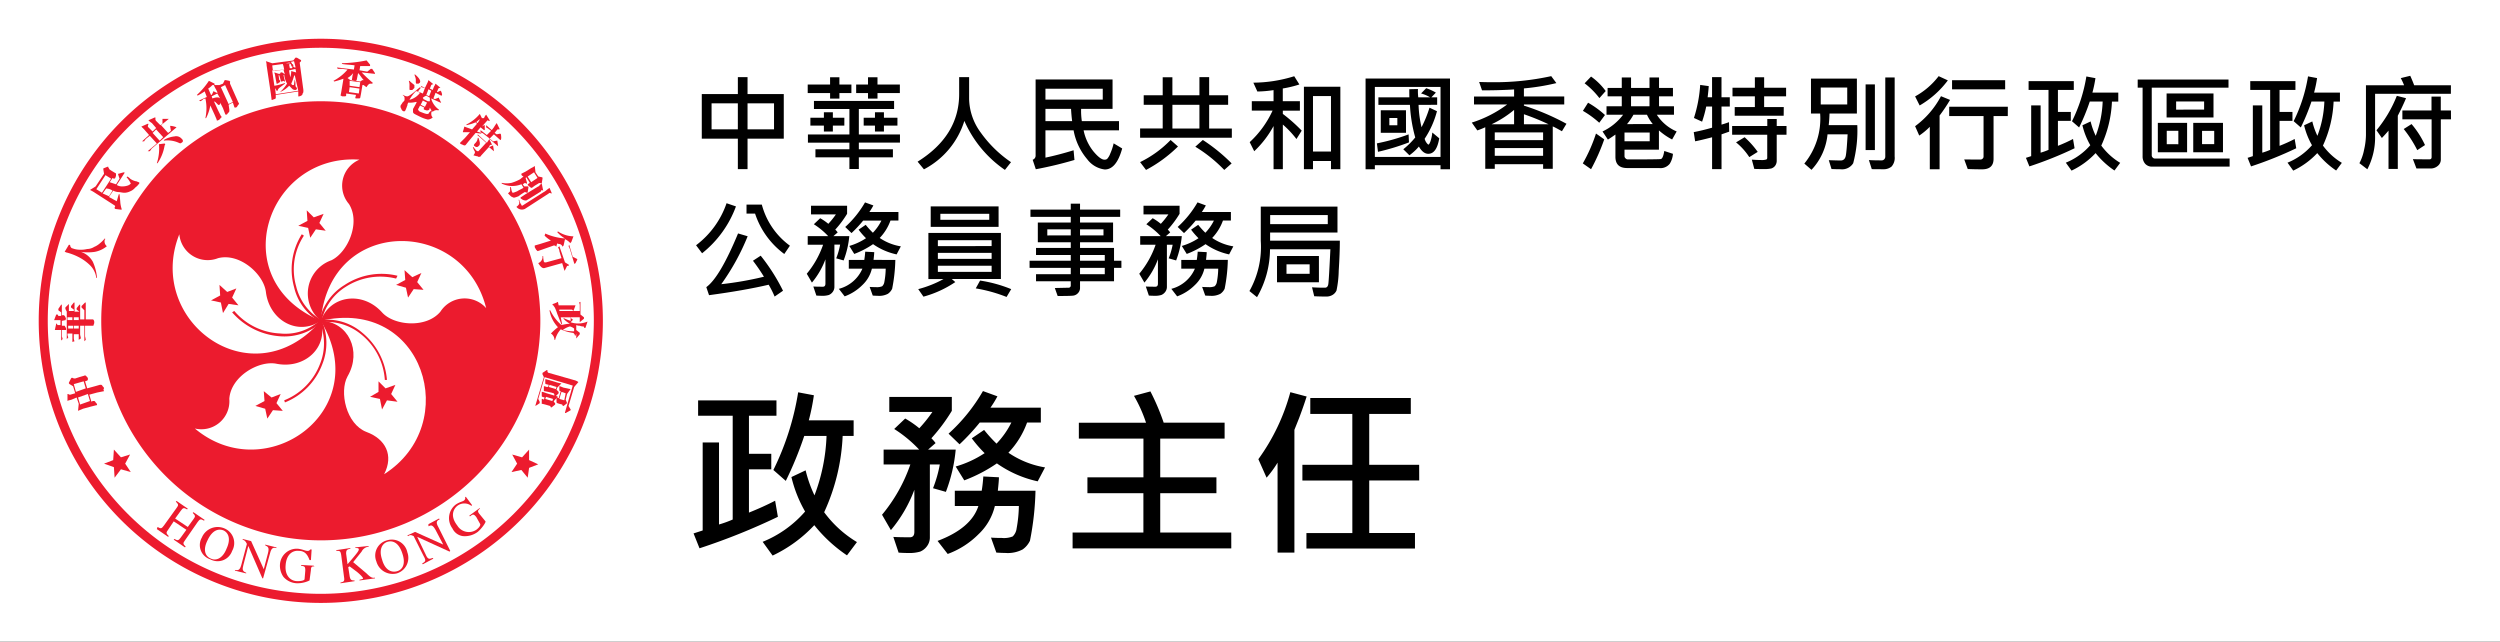<svg xmlns="http://www.w3.org/2000/svg" xmlns:xlink="http://www.w3.org/1999/xlink" width="226" height="58" viewBox="0 0 226 58">
  <rect x="0" y="0" width="226" height="58" fill="#333333" stroke="none"/>
  <defs>
    <clipPath id="clip-logo_CSBAO_TC_Desktop">
      <rect width="226" height="58"/>
    </clipPath>
  </defs>
  <g id="logo_CSBAO_TC_Desktop" clip-path="url(#clip-logo_CSBAO_TC_Desktop)">
    <rect width="226" height="58" fill="#fff"/>
    <g id="logo_ao_tc" transform="translate(-66 -326)">
      <g id="emblem" transform="translate(70 330)">
        <path id="Path_1" data-name="Path 1" d="M478.662,74.2a25,25,0,1,0,25,25,25,25,0,0,0-25-25Z" transform="translate(-453.662 -74.197)" fill="#ec1b2e" stroke="#ec1b2e" stroke-miterlimit="10" stroke-width="1" fill-rule="evenodd"/>
        <path id="Path_2" data-name="Path 2" d="M478.844,124.061a24.682,24.682,0,1,1,24.682-24.682,24.705,24.705,0,0,1-24.682,24.682Z" transform="translate(-453.844 -74.379)" fill="#fff" fill-rule="evenodd"/>
        <path id="Path_3" data-name="Path 3" d="M481.609,121.992a19.847,19.847,0,1,0-19.847-19.847,19.873,19.873,0,0,0,19.847,19.847Z" transform="translate(-456.609 -77.144)" fill="#ec1b2e" fill-rule="evenodd"/>
        <path id="Path_4" data-name="Path 4" d="M490.114,105.153c-8.779-3.69-4.9-15.14,3.5-14.567a2.541,2.541,0,0,0-.954,4.008c1.081,1.718-.127,4.389-1.59,5.089a3.181,3.181,0,0,0-.954,5.471Z" transform="translate(-465.114 -80.153)" fill="#fff" fill-rule="evenodd"/>
        <path id="Path_5" data-name="Path 5" d="M485.3,109.021c-6.234,7.188-15.9,0-12.786-7.824a2.573,2.573,0,0,0,3.5,2.163c1.972-.509,4.135,1.463,4.326,3.053.318,2.608,2.926,4.008,4.962,2.608Z" transform="translate(-460.303 -84.021)" fill="#fff" fill-rule="evenodd"/>
        <path id="Path_6" data-name="Path 6" d="M486.449,113.5c4.9,8.142-4.962,15.14-11.387,9.733a2.534,2.534,0,0,0,3.117-2.672c.127-2.036,2.672-3.5,4.262-3.181,2.608.509,4.707-1.527,4.008-3.88Z" transform="translate(-461.449 -88.497)" fill="#fff" fill-rule="evenodd"/>
        <path id="Path_7" data-name="Path 7" d="M492.962,113.344c9.288-2.163,12.85,9.351,5.725,13.868.891-1.718.127-3.181-1.59-3.817-1.845-.7-2.481-3.626-1.718-5.025,1.336-2.29.064-4.962-2.417-5.025Z" transform="translate(-467.962 -88.344)" fill="#fff" fill-rule="evenodd"/>
        <path id="Path_8" data-name="Path 8" d="M492.962,109.373c.827-9.478,12.914-9.351,14.949-1.145a2.6,2.6,0,0,0-4.135.318c-1.272,1.527-4.2,1.272-5.28.064-1.781-1.972-4.707-1.527-5.534.763Z" transform="translate(-467.962 -84.373)" fill="#fff" fill-rule="evenodd"/>
        <path id="Path_9" data-name="Path 9" d="M491.353,99.515l-.509.763-.191-.891-.891-.191.827-.445-.064-.954.636.636.891-.318-.382.827.573.7Z" transform="translate(-466.798 -82.784)" fill="#ec1b2e" fill-rule="evenodd"/>
        <path id="Path_10" data-name="Path 10" d="M479.271,109.542l.573.7-.891-.127-.509.827-.191-.954-.891-.191.827-.445-.064-.954.7.636.827-.318Z" transform="translate(-462.286 -86.641)" fill="#ec1b2e" fill-rule="evenodd"/>
        <path id="Path_11" data-name="Path 11" d="M485.125,124.07l.827-.318-.382.827.573.7-.891-.064-.509.763-.191-.891-.891-.254.827-.445-.064-.891Z" transform="translate(-464.578 -92.136)" fill="#ec1b2e" fill-rule="evenodd"/>
        <path id="Path_12" data-name="Path 12" d="M500.726,123.051V122.1l.636.636.891-.318-.382.827.573.7-.954-.127-.445.827-.191-.954-.891-.191Z" transform="translate(-470.509 -91.626)" fill="#ec1b2e" fill-rule="evenodd"/>
        <path id="Path_13" data-name="Path 13" d="M504.553,107.887l-.891-.254.827-.445-.064-.891.7.636.827-.382-.382.827.573.7-.891-.064-.509.763Z" transform="translate(-471.856 -85.877)" fill="#ec1b2e" fill-rule="evenodd"/>
        <path id="Path_14" data-name="Path 14" d="M491.52,108.958a4.787,4.787,0,0,1-2.29-3.053,5.556,5.556,0,0,1,.7-4.58l-.191-.127a5.959,5.959,0,0,0-.7,4.771,4.845,4.845,0,0,0,2.417,3.181l.064-.191Z" transform="translate(-466.457 -84.021)" fill="#ec1b2e" fill-rule="evenodd"/>
        <path id="Path_15" data-name="Path 15" d="M488.314,112.924a4.6,4.6,0,0,1-3.626,1.209,5.771,5.771,0,0,1-4.135-2.036l-.191.127a6.33,6.33,0,0,0,4.326,2.163,5.009,5.009,0,0,0,3.753-1.272l-.127-.191Z" transform="translate(-463.377 -87.988)" fill="#ec1b2e" fill-rule="evenodd"/>
        <path id="Path_16" data-name="Path 16" d="M490.943,113.524a4.935,4.935,0,0,1,.064,3.817,5.732,5.732,0,0,1-3.244,3.308l.064.191A5.976,5.976,0,0,0,491.2,117.4a5.129,5.129,0,0,0-.064-4.008l-.191.127Z" transform="translate(-466.07 -88.461)" fill="#ec1b2e" fill-rule="evenodd"/>
        <path id="Path_17" data-name="Path 17" d="M492.926,113.561a4.9,4.9,0,0,1,3.626,1.081,5.788,5.788,0,0,1,2.163,4.135h.191a6.131,6.131,0,0,0-2.226-4.262,4.876,4.876,0,0,0-3.817-1.145l.064.191Z" transform="translate(-467.926 -88.433)" fill="#ec1b2e" fill-rule="evenodd"/>
        <path id="Path_18" data-name="Path 18" d="M499.823,107a6.047,6.047,0,0,0-4.771.827,4.955,4.955,0,0,0-2.29,3.244l.191.064a4.813,4.813,0,0,1,2.163-3.117,5.785,5.785,0,0,1,4.58-.763l.127-.254Z" transform="translate(-467.889 -86.071)" fill="#ec1b2e" fill-rule="evenodd"/>
        <path id="Path_19" data-name="Path 19" d="M464.071,133.069l.509.763-.891-.254-.573.763-.064-.954-.891-.318.827-.318.064-.954.636.7.827-.254Z" transform="translate(-456.755 -95.156)" fill="#ec1b2e" fill-rule="evenodd"/>
        <path id="Path_20" data-name="Path 20" d="M520.571,133.069l-.509.763.891-.191.573.7.127-.891.827-.318-.827-.382V131.8l-.636.7-.891-.254Z" transform="translate(-477.823 -95.156)" fill="#ec1b2e" fill-rule="evenodd"/>
        <path id="Path_21" data-name="Path 21" d="M469.726,141.451c.318.191.382.127.573-.127l1.145-1.59c.191-.254.191-.318-.064-.573l.064-.064,1.018.7-.064.064c-.318-.191-.382-.127-.573.127l-.509.7,1.145.763.509-.7c.191-.254.191-.318-.064-.573l.064-.064,1.018.7-.064.064c-.318-.191-.382-.127-.573.127l-1.145,1.654c-.191.254-.191.318.064.573l-.064.064-1.018-.7.064-.064c.318.191.382.127.573-.127l.509-.7-1.145-.763-.509.763c-.191.254-.191.318.064.573l-.064.064-1.018-.7.064-.191Z" transform="translate(-459.484 -97.812)" fill="#ec1b2e" fill-rule="evenodd"/>
        <path id="Path_22" data-name="Path 22" d="M475.97,143.759a1.547,1.547,0,0,1,2.036-.827,1.434,1.434,0,0,1,.7,2.036,1.387,1.387,0,0,1-1.972.763,1.351,1.351,0,0,1-.763-1.972Zm2.226,1.018c.445-.954.127-1.463-.254-1.654-.445-.191-1.018-.064-1.463.891-.445.891-.191,1.463.318,1.654.382.191,1.018.064,1.4-.891Z" transform="translate(-461.721 -99.166)" fill="#ec1b2e" fill-rule="evenodd"/>
        <path id="Path_23" data-name="Path 23" d="M484.515,145.324c-.254-.064-.445-.064-.573.445l-.636,2.29h-.064l-1.272-2.926h0l-.445,1.718c-.127.445-.064.573.254.7v.064l-1.018-.254V147.3c.318.064.445,0,.573-.445l.509-1.908c-.127-.254-.191-.318-.382-.382V144.5l.763.191,1.145,2.545h0l.382-1.463c.127-.509,0-.573-.254-.7v-.064l1.018.254v.064Z" transform="translate(-463.523 -99.777)" fill="#ec1b2e" fill-rule="evenodd"/>
        <path id="Path_24" data-name="Path 24" d="M490.279,147.485c-.191,0-.318,0-.318.318l-.127.954a2.444,2.444,0,0,1-1.145.254,1.684,1.684,0,0,1-1.209-.573,1.758,1.758,0,0,1-.318-1.145,1.521,1.521,0,0,1,1.654-1.4c.445.064.636.191.827.191a.254.254,0,0,0,.254-.127h.127l-.064.954h-.127c-.127-.318-.318-.827-.954-.827-.445-.064-1.145.191-1.209,1.336-.064.827.382,1.4,1.081,1.4.318,0,.636-.064.636-.191l.064-.763c0-.382-.064-.382-.382-.445v-.064l1.145.064.064.064Z" transform="translate(-465.852 -100.284)" fill="#ec1b2e" fill-rule="evenodd"/>
        <path id="Path_25" data-name="Path 25" d="M496.88,145.624l1.209-.127v.064a.8.8,0,0,0-.636.445l-.763.954,1.209,1.018c.318.318.509.445.763.382v.064l-1.4.191v-.064c.254-.064.318-.064.318-.127,0-.127-.509-.573-.7-.7l-.509-.382-.127.064.127.827c.064.318.127.382.445.382v.064l-1.272.191V148.8c.318-.064.382-.127.318-.509l-.254-1.972c-.064-.382-.127-.382-.445-.382v-.064l1.272-.191v.064c-.318.064-.382.127-.382.445l.127.954c.891-1.018,1.018-1.209,1.018-1.336s-.127-.127-.318-.127v-.064Z" transform="translate(-468.763 -100.141)" fill="#ec1b2e" fill-rule="evenodd"/>
        <path id="Path_26" data-name="Path 26" d="M500.81,146.572a1.418,1.418,0,0,1,.954-1.908,1.435,1.435,0,0,1,1.845,1.081,1.467,1.467,0,0,1-.954,1.908,1.53,1.53,0,0,1-1.845-1.081Zm2.354-.7c-.318-1.018-.891-1.209-1.336-1.081s-.827.636-.509,1.59c.254.954.827,1.209,1.336,1.081s.827-.636.509-1.59Z" transform="translate(-470.785 -99.816)" fill="#ec1b2e" fill-rule="evenodd"/>
        <path id="Path_27" data-name="Path 27" d="M508.188,141.661c-.254.127-.382.254-.127.7l1.081,2.163-.064.064-2.926-1.336h0l.763,1.59c.191.445.318.445.636.318l.064.064-.954.509-.064-.064c.318-.191.382-.254.127-.7l-.891-1.781c-.254-.127-.318-.127-.509,0l-.064-.064.7-.318,2.545,1.145h0l-.7-1.336c-.254-.445-.382-.445-.636-.318v-.191l.954-.509.064.064Z" transform="translate(-472.438 -98.722)" fill="#ec1b2e" fill-rule="evenodd"/>
        <path id="Path_28" data-name="Path 28" d="M513.97,139.578c-.127.127-.255.191-.064.445l.573.7c.064.064-.318.636-.7.954a1.951,1.951,0,0,1-1.336.382,1.232,1.232,0,0,1-.954-.7,1.547,1.547,0,0,1,.318-2.163c.382-.254.636-.254.763-.382,0,0,.127-.127.064-.254l.064-.064.572.763-.064.064a1.04,1.04,0,0,0-1.272,0c-.318.254-.7.891,0,1.781a1.218,1.218,0,0,0,1.718.382c.254-.191.445-.445.318-.573l-.318-.573c-.254-.318-.318-.254-.573-.064l-.064-.064.954-.7v.064Z" transform="translate(-474.593 -97.594)" fill="#ec1b2e" fill-rule="evenodd"/>
        <path id="Path_29" data-name="Path 29" d="M460.27,122.427c0-.064-.064-.127-.127-.191-.064-.127-.127-.127-.127-.127h-.127l-.445.127-.7.191h0l-.191-.636h0l.191-.064c.064-.064.064-.064.064-.191,0-.064-.064-.127-.127-.191s-.127-.127-.191-.064l-.445.127-.382.127a.382.382,0,0,1-.254-.064h-.064l-.064.064-.191.382v.064l.064.064.318.191h0l.191.636h0l-.445.127a.234.234,0,0,1-.191-.064h-.064v.636c.064-.064.191-.064.382-.127l.445-.191h0l.191.573h0l-.064.636c.127-.064.318-.127.445-.191l.7-.191.509-.127h.064v-.064c0-.064-.064-.127-.127-.191-.064-.127-.127-.127-.127-.127h-.127l-.127.064h0l-.191-.636h0l.7-.191.636-.127c-.064-.127-.064-.191,0-.254Zm-2.545.318h0l-.191-.7h0l.891-.254h0l.191.636h0l-.891.318Zm1.272.827h0l-.891.318h0l-.191-.636h0l.891-.318h0l.191.636Z" transform="translate(-454.863 -91.32)" fill="#ec1b2e" fill-rule="evenodd"/>
        <path id="Path_30" data-name="Path 30" d="M456.235,116.2Z" transform="translate(-454.581 -89.479)" fill="#fff" fill-rule="evenodd"/>
        <path id="Path_31" data-name="Path 31" d="M458.862,116Z" transform="translate(-455.554 -89.407)" fill="#ec1b2e" fill-rule="evenodd"/>
        <path id="Path_32" data-name="Path 32" d="M459.562,116.2Z" transform="translate(-455.809 -89.479)" fill="#fff" fill-rule="evenodd"/>
        <path id="Path_33" data-name="Path 33" d="M457.962,116.4Z" transform="translate(-455.227 -89.552)" fill="#fff" fill-rule="evenodd"/>
        <path id="Path_34" data-name="Path 34" d="M457.062,116Z" transform="translate(-454.899 -89.407)" fill="#ec1b2e" fill-rule="evenodd"/>
        <path id="Path_35" data-name="Path 35" d="M455.362,114Z" transform="translate(-454.281 -88.679)" fill="#ec1b2e" fill-rule="evenodd"/>
        <path id="Path_36" data-name="Path 36" d="M455.462,114Z" transform="translate(-454.317 -88.679)" fill="#ec1b2e" fill-rule="evenodd"/>
        <path id="Path_37" data-name="Path 37" d="M456.062,111.1Z" transform="translate(-454.535 -87.624)" fill="#ec1b2e" fill-rule="evenodd"/>
        <path id="Path_38" data-name="Path 38" d="M456.08,112.6c.064,0,.064-.064,0,0,.064-.127.064-.191,0-.254a.222.222,0,0,0-.064-.127l-.064-.064h-.191V111.2H455.7l-.254.382v.127l.254.191h0v.318h-.254l-.064-.127h-.127l-.191.509h.573v.445h-.254a.2.2,0,0,1-.064-.127h-.064l-.127.573h.573v.954l.127-.127c0-.127-.064-.191-.064-.254v-.573h.382v-.064a.234.234,0,0,0-.064-.191l-.064-.127h-.254v-.445h0l.318-.064Z" transform="translate(-454.171 -87.66)" fill="#ec1b2e" fill-rule="evenodd"/>
        <path id="Path_39" data-name="Path 39" d="M455.362,112.5Z" transform="translate(-454.281 -88.133)" fill="#ec1b2e" fill-rule="evenodd"/>
        <path id="Path_40" data-name="Path 40" d="M457.762,111Z" transform="translate(-455.154 -87.587)" fill="#ec1b2e" fill-rule="evenodd"/>
        <path id="Path_41" data-name="Path 41" d="M459.27,112.615c0-.064-.064-.191-.127-.191h-.636V110.9h-.064l-.318.318v.127l.254.254h0v.827H458v-1.336h-.064l-.254.318v.127l.254.191h-.445V110.9h-.064l-.254.318v.127l.254.191h0v.127h-.445v-.636h0l-.318.318v.127l.127.254h0V114.2l.127-.127c0-.064-.064-.191-.064-.254V113.7h.445v.763l.191-.064a.692.692,0,0,1-.064-.318v-.318h.445v.509l.191-.127c0-.127-.064-.254-.064-.382V113h.382v1.4l.127-.127a2.755,2.755,0,0,0-.064-.318V113h.763v-.064a.476.476,0,0,0,.064-.318Zm-2.417-.127v-.254h.445v.254h-.445Zm.509.763h-.445V113h.445v.254Zm.064-.763v-.254h.445v.254h-.445Zm.445.763h-.445V113h.445v.254Z" transform="translate(-454.754 -87.551)" fill="#ec1b2e" fill-rule="evenodd"/>
        <path id="Path_42" data-name="Path 42" d="M458.025,103.006h0a4.259,4.259,0,0,0,1.272,0,2.42,2.42,0,0,0,1.081-.509.544.544,0,0,1-.191-.573.062.062,0,0,1,.064-.064l-.064-.064a2.871,2.871,0,0,1-.445.445,1.762,1.762,0,0,1-.509.318,1.228,1.228,0,0,1-.636.191,2.384,2.384,0,0,1-.7.064,1.882,1.882,0,0,1-.636-.127q-.1,0-.191-.191c0-.127-.064-.127-.064-.127h-.064l-.382.636c.064,0,.127.064.191.064a5.236,5.236,0,0,1,1.018.382,4.178,4.178,0,0,1,1.081.763,1.974,1.974,0,0,1,.573,1.145h.064a4.456,4.456,0,0,0-.382-1.463,1.929,1.929,0,0,0-1.081-.891Z" transform="translate(-454.717 -84.24)" fill="#ec1b2e" fill-rule="evenodd"/>
        <path id="Path_43" data-name="Path 43" d="M463.862,97.9Z" transform="translate(-457.374 -82.821)" fill="#ec1b2e" fill-rule="evenodd"/>
        <path id="Path_44" data-name="Path 44" d="M464.862,92.6Z" transform="translate(-457.737 -80.892)" fill="#ec1b2e" fill-rule="evenodd"/>
        <path id="Path_45" data-name="Path 45" d="M464.615,93.06c0-.064,0-.064-.064-.064a.2.2,0,0,1-.127-.064,1.343,1.343,0,0,1-.636-.254.878.878,0,0,0-.254-.191l-.064.064a2.22,2.22,0,0,1,.382.573h0a.68.68,0,0,1-.318.191,1.581,1.581,0,0,1-.509.064.919.919,0,0,1-.445-.127h0l.7-1.081v-.064h-.064a4.054,4.054,0,0,0-.445.127h-.064V92.3h0l.127.382h0l-.318.509h0L461.943,93h0l.254-.382h0l.127.064a.2.2,0,0,0,.127-.064c0-.064.064-.127.064-.254s0-.191-.064-.191l-.318-.191-.191-.127c-.064-.064-.064-.127-.127-.191h0V91.6h-.064l-.318.127a.062.062,0,0,0-.064.064v.064l.064.382h0l-.763,1.145h0l-.509.318a3.652,3.652,0,0,1,.445.254l1.781,1.145c.064.064.064.064,0,.191v.064l.064.064.509.064h.064v-.064a2.66,2.66,0,0,1-.127-.7l-.064-.636h-.064c-.064.191-.127.445-.191.636h0l-.7-.382h0l.382-.573h0a1.179,1.179,0,0,0,.445.127c.191,0,.382.064.573.064a1.2,1.2,0,0,0,.509-.127,1.141,1.141,0,0,0,.445-.318c.127-.127.254-.191.254-.254l.064-.064c.064,0,.064-.064.064-.127Zm-3.371.891h0l-.509-.318h0l.827-1.272h0l.509.318h0l-.827,1.272Zm.954-.191-.318.509h0l-.573-.254h0l.318-.445h0a1.026,1.026,0,0,1,.573.191Z" transform="translate(-456.027 -80.528)" fill="#ec1b2e" fill-rule="evenodd"/>
        <path id="Path_46" data-name="Path 46" d="M469.362,84.5Z" transform="translate(-459.375 -77.945)" fill="#ec1b2e" fill-rule="evenodd"/>
        <path id="Path_47" data-name="Path 47" d="M470.643,85.488h0a1.966,1.966,0,0,0-.509-.127h-.064v.064l.064.382h0l-.254.191h0l-.636-.7h0l.7-.573h-.573v.064h0v.382h0l-.191.127h0l-.382-.382a.234.234,0,0,1-.064-.191V84.6h-.064l-.573.254a1.739,1.739,0,0,0,.318.254l.382.445h0l-.318.318h0l-.382-.382c-.064-.064-.064-.127,0-.254V85.17h-.064l-.573.254.254.254.445.509h0l-.636.573h.191a.879.879,0,0,1,.191-.254l.318-.254h0l.636.7h0l-.827.7h.191c.064-.064.127-.191.191-.254l2.226-1.908ZM468.48,86h0l.318-.318h0l.636.7h0l-.318.318h0l-.636-.7Z" transform="translate(-458.683 -77.981)" fill="#ec1b2e" fill-rule="evenodd"/>
        <path id="Path_48" data-name="Path 48" d="M470.362,88.3l-.509.064a4.194,4.194,0,0,1-.191,1.718h.064a3.948,3.948,0,0,0,.636-1.59h0l.064-.127-.064-.064Z" transform="translate(-459.484 -79.328)" fill="#ec1b2e" fill-rule="evenodd"/>
        <path id="Path_49" data-name="Path 49" d="M472.38,87.669c0-.064-.064-.127-.127-.191a.652.652,0,0,0-.636-.191,2.379,2.379,0,0,0-.954.318v.064A2.456,2.456,0,0,1,472,87.86c.127.064.191.064.254,0,.127-.064.127-.127.127-.191Z" transform="translate(-459.848 -78.954)" fill="#ec1b2e" fill-rule="evenodd"/>
        <path id="Path_50" data-name="Path 50" d="M475.762,82.4Z" transform="translate(-461.703 -77.181)" fill="#ec1b2e" fill-rule="evenodd"/>
        <path id="Path_51" data-name="Path 51" d="M478.162,85Z" transform="translate(-462.577 -78.127)" fill="#ec1b2e" fill-rule="evenodd"/>
        <path id="Path_52" data-name="Path 52" d="M479.115,81.333l-.254-.573-.509-1.145v-.127c0-.064.064-.064,0-.064l-.064-.064-.318-.064h-.064a.062.062,0,0,0-.064.064h0l-.127.254h0l-.318.127h-.509a2.122,2.122,0,0,0,.191.382l.127.254v.064h-.064l-.254-.127h-.064v.064l-.127.254h-.064l-.254-.573h0a1.744,1.744,0,0,0,.318-.254l.064-.064h.127c.064,0,.064,0,.064-.064v-.064h0l-.509-.254a6.753,6.753,0,0,1-1.081,1.272l.064.064a5.6,5.6,0,0,0,.636-.382h0l.191.509h0l-.7.318.127.064a.879.879,0,0,0,.254-.191l.191-.064h0a4.178,4.178,0,0,1,0,1.781h.064a4.042,4.042,0,0,0,.382-1.145h0l.382.827.191.445v.064a.088.088,0,0,0,.127,0c.064,0,.127-.064.191-.127.064-.127.127-.127.127-.127V82.6l-.064-.064-.254-.509-.382-.827h0a.222.222,0,0,0,.127.064l.191.191c.064.064.127.127.191.064l.064-.064v-.127h0l.255.509.191.509a.062.062,0,0,0,.064.064h.064c.064,0,.064-.064.127-.127s.127-.127.127-.191v-.127l-.064-.445h0l.382-.191h0l.127.382a.062.062,0,0,0,.064.064h.064q.1,0,.191-.191c.127-.127.127-.191.064-.254Zm-1.654-.382h0c-.127-.127-.318-.127-.7,0h0l-.064-.191h0l.509-.254h0l.254.445Zm1.145.318-.382.191h0l-.7-1.527h0l.382-.191h0l.7,1.527Z" transform="translate(-461.558 -76.053)" fill="#ec1b2e" fill-rule="evenodd"/>
        <path id="Path_53" data-name="Path 53" d="M477.662,80.8Z" transform="translate(-462.395 -76.599)" fill="#ec1b2e" fill-rule="evenodd"/>
        <path id="Path_54" data-name="Path 54" d="M488.533,78.9l-.318-2.354h0l.127-.127v-.064a.062.062,0,0,0-.064-.064l-.318-.191h-.127l-.191.254h0l-1.908.254h0l-.573-.191a1.119,1.119,0,0,1,.064.382l.382,2.545.064.509v.064h.064c.064,0,.127-.064.191-.064.127-.064.127-.064.127-.127v-.254h0l2.036-.318h0V79.6h.064a.492.492,0,0,0,.191-.064c.127-.064.127-.127.127-.191.127-.064.064-.445.064-.445Zm-.7-1.781h0l.064.318h0l-.445-.127c0,.254-.064.445-.064.573h0a2.589,2.589,0,0,1-.127-.636h0l.573-.127Zm-.445-.636.318-.064h0l.127.509v.064h-.064l-.127-.064h0V76.8a.137.137,0,0,0-.127-.127c0-.127-.064-.127-.127-.191Zm-.445.127h0l.318-.064h.064v.064h0c.064.064.127.127.127.191a.137.137,0,0,0,.127.127h0l-.064.127h-.191l-.064-.318h0c.064-.064.064-.064.064-.127h-.382Zm-1.145.7-.064-.509h0l.954-.127h0l.064.191.064.318h0l-1.018.127Zm2.29,1.781-2.036.318h0l-.064-.573h0c0,.064.064.064.064.127a.2.2,0,0,1,.064.127h.064a.062.062,0,0,0,.064-.064c0-.064.064-.127.127-.191l.509-.382v-.064a5.3,5.3,0,0,1-.954.254h0l-.191-1.336v-.064h.064l.064.064a.481.481,0,0,1,.254-.064l.636-.064h0l.064.254.064.127h-.064l-.191-.127H486.5l-.064.127h-.127l-.382-.127c0,.064.064.191.064.254l.064.382.064.318v.064h.064a.2.2,0,0,0,.127-.064.2.2,0,0,1,.127-.064v-.191h.064v.127h.064a.492.492,0,0,0,.191-.064c.127.127.127.064.127,0l-.064-.191-.064-.318h0l.064-.064h0v.064a2.146,2.146,0,0,0,.254.763h0a3.69,3.69,0,0,1-.636.763h0a2.421,2.421,0,0,0,.827-.573h0l.318.318a.481.481,0,0,0,.254.064.137.137,0,0,0,.127-.127c0-.064,0-.064-.064-.127s-.064-.127-.064-.254a1.432,1.432,0,0,0-.064-.445h0a4.383,4.383,0,0,0-.064.445.062.062,0,0,1-.064.064h-.064s-.064,0-.127-.127h0a4.2,4.2,0,0,0,.254-.7h0l.064-.064h0l.318,1.4Zm-1.59-.954h-.127l-.064-.445h.064l.127.445Z" transform="translate(-465.124 -74.888)" fill="#ec1b2e" fill-rule="evenodd"/>
        <path id="Path_55" data-name="Path 55" d="M487.462,78.1Z" transform="translate(-465.961 -75.616)" fill="#ec1b2e" fill-rule="evenodd"/>
        <path id="Path_56" data-name="Path 56" d="M486.346,78.2Z" transform="translate(-465.544 -75.652)" fill="#ec1b2e" fill-rule="evenodd"/>
        <path id="Path_57" data-name="Path 57" d="M487.462,78.1Z" transform="translate(-465.961 -75.616)" fill="#ec1b2e" fill-rule="evenodd"/>
        <path id="Path_58" data-name="Path 58" d="M500.062,77.2Z" transform="translate(-470.546 -75.289)" fill="#ec1b2e" fill-rule="evenodd"/>
        <path id="Path_59" data-name="Path 59" d="M497.307,77.578h0l1.145.127h.064v-.064l-.254-.382h-.127l-.318.254h0l-.7-.127h0l.064-.382h.891v-.127l-.318-.382a12.622,12.622,0,0,1-2.226.254v.064c.318.064.7.064,1.145.127h0l-.064.382h0l-1.527-.191.064.127h.382l.509.064h0a4.258,4.258,0,0,1-1.272,1.018l.064.064a7.029,7.029,0,0,0,.827-.254h0v.064l-.064.382-.127.763-.064.318h0a.2.2,0,0,1,.127.064h.254c.127,0,.127-.064.127-.064v-.191h0l.891.127h0l-.064.254a.062.062,0,0,0,.064.064h.254c.127,0,.127-.064.127-.064l.064-.318.127-.763c0-.064,0-.064.064-.064h.064a1.1,1.1,0,0,0,.254.191.879.879,0,0,1,.191-.254c.064-.064.127-.064.254-.064h.064l.064-.064a13.1,13.1,0,0,1-1.018-.954Zm-.191,1.463-.064.445h0l-.891-.127h0l.064-.445h0l.891.127Zm.064-.573-.064.445h0l-.891-.127h0v-.445h0l.954.127Zm.318-.191h-.127l-.191.127h0l-.891-.127h0l-.254-.191h0a1.715,1.715,0,0,0,.509-.445h0l-.064.254-.064.445h.318c.127,0,.127-.064.127-.064l.064-.318.064-.318h0c.191.191.318.445.509.636Z" transform="translate(-468.617 -75.034)" fill="#ec1b2e" fill-rule="evenodd"/>
        <path id="Path_60" data-name="Path 60" d="M508.862,84.6Z" transform="translate(-473.747 -77.981)" fill="#fff" fill-rule="evenodd"/>
        <path id="Path_61" data-name="Path 61" d="M510.262,81.4Z" transform="translate(-474.257 -76.817)" fill="#ec1b2e" fill-rule="evenodd"/>
        <path id="Path_62" data-name="Path 62" d="M510.062,82.4Z" transform="translate(-474.184 -77.181)" fill="#ec1b2e" fill-rule="evenodd"/>
        <path id="Path_63" data-name="Path 63" d="M507.961,80.315h0l-.064-.064-.254.127h-.064l.127-.318a.222.222,0,0,1,.127-.064h.064l-.064-.064-.382-.318a.933.933,0,0,1-.127.254l-.127.318h0l-.254-.127h0l.127-.318a.222.222,0,0,1,.127-.064h.064l-.064-.064-.382-.318a1.632,1.632,0,0,1-.127.318L506.5,80h0l-.382-.191.064.127c.064,0,.191.064.254.064h.064l-.191.509h0l-.445-.191h0l.254-.318-.064-.064c-.254.191-.445.382-.7.573s-.382.254-.445.254a.481.481,0,0,1-.254-.064c-.064,0-.064-.064-.127-.064h-.064a.341.341,0,0,1,.191.254v.191c0,.064-.064.127-.191.254a.787.787,0,0,1-.127.191.284.284,0,0,0,0,.318c.064.127.064.191.191.254s.191,0,.254-.191c.064-.127.064-.191.127-.318,0-.127.064-.191.064-.254h0a2.385,2.385,0,0,0,.7-.064h.064v.064l-.318.573v.254c0,.127.127.191.254.254l.382.191a3.241,3.241,0,0,0,.7.254.687.687,0,0,0,.445-.191.411.411,0,0,1-.127-.318.383.383,0,0,1,.064-.254l-.064-.064-.127.127c-.064.064-.127.127-.127.191h-.191a2.5,2.5,0,0,1-.382-.127c-.191-.064-.318-.127-.318-.191a.119.119,0,0,1,0-.191l.127-.254h0l.382.191h0l-.064.127h0l.064.064c.064,0,.127.064.254.064a.279.279,0,0,0,.191-.064l.064-.191v0a1.332,1.332,0,0,0,.254.382.5.5,0,0,1,.509-.127l.064-.064a1.843,1.843,0,0,1-.7-.954v-.064h0l.827.382h.064l-.191-.382v-.064h-.064l-.318.127h0l-.127-.064h0l.191-.509h0l.509.254h.064v-.064c.064,0-.064-.318-.064-.318Zm-2.863.763h0a3.2,3.2,0,0,1,.636-.827h0v.064a.234.234,0,0,1,.191.064l.127.064h0a1.7,1.7,0,0,1-.954.636Zm1.59.254-.191.382h0l-.382-.191h0l.191-.382h0l.382.191Zm.254-.445v.318h-.191l-.382-.191h0l-.064-.127h0a1.418,1.418,0,0,1,.318-.191h0l.318.191Zm.127-.636-.191.509h0l-.254-.127h0l.191-.509h0l.254.127Z" transform="translate(-472.083 -76.053)" fill="#ec1b2e" fill-rule="evenodd"/>
        <path id="Path_64" data-name="Path 64" d="M506.389,79.07c0,.127,0,.254.064.254h.191c.064-.064.127-.064.127-.127.064-.127-.064-.382-.445-.7h-.064l.064.191a.807.807,0,0,1,.064.382Z" transform="translate(-472.801 -75.762)" fill="#ec1b2e" fill-rule="evenodd"/>
        <path id="Path_65" data-name="Path 65" d="M505.526,79.842v.318a.062.062,0,0,0,.064.064h.191l.191-.191v-.254c-.064-.064-.254-.191-.445-.382h-.064a1.082,1.082,0,0,1,.064.445Z" transform="translate(-472.51 -76.089)" fill="#ec1b2e" fill-rule="evenodd"/>
        <path id="Path_66" data-name="Path 66" d="M518.262,88.6h0v0Z" transform="translate(-477.168 -79.437)" fill="#fff" fill-rule="evenodd"/>
        <path id="Path_67" data-name="Path 67" d="M517.662,89.3Z" transform="translate(-476.95 -79.691)" fill="#ec1b2e" fill-rule="evenodd"/>
        <path id="Path_68" data-name="Path 68" d="M518.462,86.1Z" transform="translate(-477.241 -78.527)" fill="#fff" fill-rule="evenodd"/>
        <path id="Path_69" data-name="Path 69" d="M518.662,87.6Z" transform="translate(-477.314 -79.073)" fill="#fff" fill-rule="evenodd"/>
        <path id="Path_70" data-name="Path 70" d="M517.107,86.415h0l-.064-.064h0l-.318.064h0l-.191-.127h0l.254-.318h.191v-.064l-.254-.509a3.9,3.9,0,0,0-.254.382l-.191.254h0l-.509-.445v.191c.064.064.127.064.191.127l.254.191h0l-.382.382h0l-.573-.445v.191c.064.064.191.064.255.127l.572.445h0l-.127.191-.127.191h0l-.827-.763v.127c.064,0,.127.064.191.127l.573.509h0l-.7.763h-.064a.2.2,0,0,1-.127-.064,1.737,1.737,0,0,1-.254-.318l-.064.064c.064.064.064.127.127.254a.234.234,0,0,1,.064.191c0,.064-.064.127-.127.254a1.444,1.444,0,0,1,.254.064.314.314,0,0,1,.191.064c.127,0,.191,0,.254-.127l.7-.763h0l.445.382h0v-.064l-.064-.382v-.064h-.064l-.254.127h0l-.064-.064h0l.127-.127h.127v-.064l-.254-.509h0l.827.7h0c0-.064-.064-.445-.064-.445v-.064h-.064l-.318.064h0l-.318-.254h0l.382-.382h0l.572.509h.064V86.86c.064-.064,0-.445,0-.445Z" transform="translate(-475.822 -78.272)" fill="#ec1b2e" fill-rule="evenodd"/>
        <path id="Path_71" data-name="Path 71" d="M516.862,84.9Z" transform="translate(-476.659 -78.09)" fill="#ec1b2e" fill-rule="evenodd"/>
        <path id="Path_72" data-name="Path 72" d="M515.762,86.9Z" transform="translate(-476.258 -78.818)" fill="#ec1b2e" fill-rule="evenodd"/>
        <path id="Path_73" data-name="Path 73" d="M514.161,85.815h0l.509.064v-.064l-.382-.127h0l.318-.382h0l.318.254h.064v-.445h-.064l-.191.127h0l.509-.573h0l.127.064h.064V84.67l-.318-.509a.847.847,0,0,0-.191.318h-.191l-.191-.382a3.661,3.661,0,0,1-1.209.954v.064a4.115,4.115,0,0,0,.827-.254h0l.127.127h0l-.445.509h0l-.7-.254a4.053,4.053,0,0,1-.127.445v.064h.636l-.445.509-.382.382-.064.064v.064c.064.064.127.064.254.127s.191.064.255,0l.254-.318.636-.763Zm.064-.954h0c0-.064.064-.064.254-.254h.064l-.191.318h0l-.127-.064Z" transform="translate(-475.167 -77.799)" fill="#ec1b2e" fill-rule="evenodd"/>
        <path id="Path_74" data-name="Path 74" d="M514.811,88.26a.234.234,0,0,0,.191.064c.064,0,.127-.064.191-.127s.064-.127.064-.254a2.593,2.593,0,0,0-.127-.445h-.064a.687.687,0,0,1-.191.445c-.191.191-.191.254-.064.318Z" transform="translate(-475.88 -79.036)" fill="#ec1b2e" fill-rule="evenodd"/>
        <path id="Path_75" data-name="Path 75" d="M524.562,94.9Z" transform="translate(-479.46 -81.729)" fill="#fff" fill-rule="evenodd"/>
        <path id="Path_76" data-name="Path 76" d="M523.752,94.6c-.064.064-.191.127-.318.254l-2.1,1.336c-.064.064-.127,0-.127-.064a.98.98,0,0,1-.191-.445h-.064a.692.692,0,0,1,.064.318c0,.064-.064.191-.255.318a.623.623,0,0,0,.763.191l2.163-1.4a.119.119,0,0,1,.191,0h.064v-.064l-.191-.445Z" transform="translate(-478.077 -81.62)" fill="#ec1b2e" fill-rule="evenodd"/>
        <path id="Path_77" data-name="Path 77" d="M524.262,93.961V93.9h0Z" transform="translate(-479.351 -81.365)" fill="#ec1b2e" fill-rule="evenodd"/>
        <path id="Path_78" data-name="Path 78" d="M520.761,93.851h0l.191.064h.064v-.064l.064-.382v-.064a.062.062,0,0,0-.064-.064H520.7l-.127-.191h0l.191-.127h0l.127.064h.064v-.064l-.127-.445h0l.064-.064h0l.318.509h0l-.191.127h0v.064l.127.127c.127.064.127.127.191.127h.064l.254-.191.318-.191a.194.194,0,0,1,.255,0h.064v-.064l.064-.382v-.064a.062.062,0,0,0-.064-.064l-.318-.064h0l-.254-.382h0l-.064-.573a1.391,1.391,0,0,1-.318.191l-.509.318-.382.191v.064h0q0,.1.191.191h0l-.318.254a3.893,3.893,0,0,1-.763.318,2.1,2.1,0,0,1-.891,0v.064a2.188,2.188,0,0,0,1.781.064h0l.191.318h0c-.191.127-.382.191-.573.318-.318.127-.318.127-.382.127s-.064,0-.064-.064c-.064-.064-.064-.191-.127-.445h-.064v.382l-.191.191.191.191c.064.064.127.127.191.127a.234.234,0,0,0,.191.064,2.5,2.5,0,0,0,.382-.127,4.461,4.461,0,0,1,.573-.382Zm.254-1.4.573-.382h0l.318.509h0l-.573.382h0l-.318-.509Z" transform="translate(-477.313 -80.492)" fill="#ec1b2e" fill-rule="evenodd"/>
        <path id="Path_79" data-name="Path 79" d="M524.362,93.9Z" transform="translate(-479.388 -81.365)" fill="#ec1b2e" fill-rule="evenodd"/>
        <path id="Path_80" data-name="Path 80" d="M523.4,94.633h0L523.27,94c-.064.064-.127.064-.191.127a.137.137,0,0,1-.127.127l-1.145.7-.382.254a.062.062,0,0,0-.064.064v.064l.191.127a.692.692,0,0,0,.318.064l.318-.191,1.018-.636c0-.127.064-.127.191-.064Z" transform="translate(-478.296 -81.402)" fill="#ec1b2e" fill-rule="evenodd"/>
        <path id="Path_81" data-name="Path 81" d="M525.08,102.069a.234.234,0,0,1,.191.064c0,.064.064,0,.064,0v-.064l.064-.191h0a.481.481,0,0,0,.254.064h0q.191.1.191.191s0,.064.064,0l.064-.064.127-.573h0a1.582,1.582,0,0,1,.445.318c0,.064,0,.064.064,0l.064-.064.191-.509a2.6,2.6,0,0,1-1.4-.445l-.064.064a2.774,2.774,0,0,0,.7.573h0a5.237,5.237,0,0,1-1.781-.445l-.064.191a2.82,2.82,0,0,0,.573.445h0l-1.018.318-.445.127h0v.127c0,.064.064.127.127.254l.127.127.382-.127,1.081-.382Z" transform="translate(-479.023 -83.876)" fill="#ec1b2e" fill-rule="evenodd"/>
        <path id="Path_82" data-name="Path 82" d="M528.925,103.969h0l-.382-.191h0l-.318-1.081-.064.127c.064.064.064.127.127.254l.382,1.272a.062.062,0,0,0,.064.064h0l.064-.064.191-.382c-.064.064-.064.064-.064,0Z" transform="translate(-480.77 -84.567)" fill="#ec1b2e" fill-rule="evenodd"/>
        <path id="Path_83" data-name="Path 83" d="M526.6,104.551l-.318-.191h0l-.509-1.463-.127.127a.486.486,0,0,1,.127.318l.191.636h0l-1.4.382h-.127l-.064-.064a2.408,2.408,0,0,1-.064-.509h-.064a.588.588,0,0,1-.382.636c.191.318.382.509.573.445l1.59-.445h0l.191.636v.064h0l.064-.064.191-.382c.191,0,.191-.064.127-.127Z" transform="translate(-479.206 -84.64)" fill="#ec1b2e" fill-rule="evenodd"/>
        <path id="Path_84" data-name="Path 84" d="M530.362,115Z" transform="translate(-481.571 -89.043)" fill="#ec1b2e" fill-rule="evenodd"/>
        <path id="Path_85" data-name="Path 85" d="M527.37,112.642h0l.191-.191v-.064h0l-.191-.127-.064-.064h.891v.445h0l.382-.318V112.2l-.318-.254h0V110.8l-.127.064a.481.481,0,0,1,.064.254v.509h-1.845V111.5h1.081c.064,0,.064,0,.127.064l.064.064h0l.191-.509h-1.527l-.064-.318a2.309,2.309,0,0,1-.445.191l-.064.064.064.064a.062.062,0,0,1,.064.064.787.787,0,0,1,.127.191,4.394,4.394,0,0,1,.191.509l.382.954h.064l-.127-.636h.891v.318h0a4.389,4.389,0,0,1-.636-.254v.064a1.981,1.981,0,0,0,.573.445h0a4.5,4.5,0,0,0-.763.127h0a4.15,4.15,0,0,1-1.018-1.336h-.064a2.875,2.875,0,0,0,.763,1.527h0a5.165,5.165,0,0,0-.636.573.668.668,0,0,1,.318.573h.064a2.21,2.21,0,0,1,.509-.954h0a3.664,3.664,0,0,0,1.081.318h0q.1,0,.191.191h0c0,.064,0,.064.064.064h0l.064-.191h0v.445h0l.318-.382V113.6h0l-.318-.254h0V112.9h0a.772.772,0,0,0,.318.064.851.851,0,0,0,.318.064.062.062,0,0,1,.064.064.062.062,0,0,0,.064.064h.064l.191-.573a2.131,2.131,0,0,1-1.527.064Zm.318.827a3.986,3.986,0,0,1-1.018-.127h0a1.928,1.928,0,0,1,.636-.318h0a1.036,1.036,0,0,1,.382.191h0v.254Z" transform="translate(-479.788 -87.515)" fill="#ec1b2e" fill-rule="evenodd"/>
        <path id="Path_86" data-name="Path 86" d="M527.762,126.5Z" transform="translate(-480.625 -93.227)" fill="#ec1b2e" fill-rule="evenodd"/>
        <path id="Path_87" data-name="Path 87" d="M523.562,125.6Z" transform="translate(-479.096 -92.9)" fill="#ec1b2e" fill-rule="evenodd"/>
        <path id="Path_88" data-name="Path 88" d="M526.9,121.388l-2.226-.636c-.064,0-.127-.064-.127-.191V120.5h-.064l-.382.254v.127h0l.127.254h0l-.763,2.545v.064h0l.382-.254v-.127l-.127-.254h0l.573-1.972h0l2.545.763h0l-.7,2.417v.064h.064l.445-.254h0v-.064l-.191-.318h0l.509-1.718h0l.382-.445a1.107,1.107,0,0,0-.445-.191Z" transform="translate(-479.06 -91.044)" fill="#ec1b2e" fill-rule="evenodd"/>
        <path id="Path_89" data-name="Path 89" d="M527.462,125.7Z" transform="translate(-480.516 -92.936)" fill="#ec1b2e" fill-rule="evenodd"/>
        <path id="Path_90" data-name="Path 90" d="M527.416,124.324h0l-.127-.318h0l.127-.509h0l.318-.445a2.757,2.757,0,0,1-.318-.064l-.318-.064-.318-.127h-.064v.254c0,.064,0,.191.064.191h.064l-.191.636h0l-.127-.064h-.064v.445l.064.064.191.064.255.064h0l.064.127h.064s.254-.191.318-.254Zm-.254-.254h0l-.445-.127h0l.191-.636h0l.382.127h0l-.127.636Z" transform="translate(-480.152 -91.881)" fill="#ec1b2e" fill-rule="evenodd"/>
        <path id="Path_91" data-name="Path 91" d="M525.762,125.8Z" transform="translate(-479.897 -92.973)" fill="#ec1b2e" fill-rule="evenodd"/>
        <path id="Path_92" data-name="Path 92" d="M525.443,123.833h0l.064-.127h0l.318-.318-.127-.064h-.064l.254-.254v-.127h0l-.191-.191h0l.064-.191h0l.382-.382a2.755,2.755,0,0,1-.318-.064l-.636-.191-.445-.127h-.064v.254c0,.127,0,.191.064.191l.254.064h0l-.064.191h-.127l-.191-.064h-.064v.445h.064l.318.064.509.127h0l.064.127v.064h-.064l-.636-.191-.382-.127h-.064v.382a.062.062,0,0,0,.064.064l.191.064h0l-.064.191h0l-.127-.064c-.064,0-.064,0-.064.064v.382h.064l.254.064.445.127h0l.064.127h.064l.318-.254v-.127l-.127-.127ZM525,122.5h0l.064-.191h0l.636.191h0l-.064.191h0L525,122.5Zm.382,1.081-.064.191h0l-.636-.191h0l.064-.191h0l.636.191Z" transform="translate(-479.387 -91.517)" fill="#ec1b2e" fill-rule="evenodd"/>
      </g>
      <g id="text" transform="translate(128.698 332.847)">
        <path id="Path_429" data-name="Path 429" d="M8.845-6.836H5.57v2.754H4.694V-6.836H1.433v-4.03H4.694V-12.4H5.57v1.533H8.845Zm-.881-.843v-2.348H5.57v2.348Zm-3.271,0v-2.348H2.318v2.348Zm14.646-3.28H17.318v.5H16.46v-.5H15.389v-.773H16.46v-.657h.857v.657H19.34Zm-4.38,0H13.875v.5h-.843v-.5H11.009v-.773h2.022v-.657h.843v.657H14.96Zm4.389,4.482H15.631v.6h3.08v.727h-3.08v1.058h-.853V-5.149h-3.07v-.727h3.07v-.6H11.028v-.741h3.751v-2.3H11.573v-.727h7.245v.727H15.631v2.3h3.718Zm-.228-1.542H17.9v.54h-.811v-.54h-1.02v-.708h1.02v-.494H17.9v.494h1.221Zm-4.8,0H13.283v.54h-.811v-.54H11.251v-.708h1.221v-.494h.811v.494h1.039ZM29.387-4.711l-.55.7A10.442,10.442,0,0,1,25.17-8.443a7.409,7.409,0,0,1-3.653,4.38l-.573-.694Q24.7-7.1,24.7-10.875V-12.4h.9v1.962A5.279,5.279,0,0,0,26.65-7.388,10.864,10.864,0,0,0,29.387-4.711ZM39.438-5.95q-.522,1.9-1.575,1.9a2.336,2.336,0,0,1-1.584-.923A5.542,5.542,0,0,1,35.045-7.59H32.5v2.469q1.207-.252,2.544-.666l.079.876a34.207,34.207,0,0,1-3.494.839l-.284-.857a.392.392,0,0,0,.266-.4v-6.858h6.956v2.66H35.725A6.266,6.266,0,0,0,35.79-8.42H39.15v.829h-3.2a4.439,4.439,0,0,0,.883,1.9q.627.755,1,.755A.4.4,0,0,0,38.073-5a1.5,1.5,0,0,0,.287-.487,4.893,4.893,0,0,0,.305-.925Zm-1.757-4.417v-.983H32.5v.983ZM34.914-8.42q-.065-.485-.1-1.109H32.5V-8.42Zm14.436,1.5H41.057v-.839H43.1V-9.9H41.383v-.857H43.1v-1.631h.876v1.631H46.42V-12.4H47.3v1.64h1.715V-9.9H47.3v2.148h2.05ZM46.42-7.753V-9.9H43.978v2.148ZM49.332-4.6l-.666.592a13.056,13.056,0,0,0-2.618-2.1l.68-.61A15.767,15.767,0,0,1,49.332-4.6Zm-4.85-1.528a12.314,12.314,0,0,1-2.889,2.12l-.536-.708a9.8,9.8,0,0,0,2.758-2Zm11.184-1.43-.475.755a8.82,8.82,0,0,0-1.23-1.309v4.035h-.839v-3.9A9.059,9.059,0,0,1,51.374-5.7l-.41-.82a8.925,8.925,0,0,0,2.069-2.851H51.155v-.853h1.966v-1a10.543,10.543,0,0,1-1.463.126l-.363-.8a12.6,12.6,0,0,0,3.695-.582l.466.745a10.268,10.268,0,0,1-1.5.363v1.151h1.547v.853H53.96v.294A14.61,14.61,0,0,1,55.665-7.562Zm3.494,3.48h-.848v-.741H56.686v.741h-.82v-7.45H59.16Zm-.848-1.593v-5.018H56.686v5.018Zm10.76,1.6h-.857v-.368H62.279v.368H61.44v-8.2h7.632Zm-.857-1.114v-6.327H62.279v6.327ZM68.1-6.868q-.233,1.4-.992,1.4-.471,0-.848-.657a4.722,4.722,0,0,1-.857.792l-.554-.545a7.106,7.106,0,0,0,1.081-1.067,13.355,13.355,0,0,1-.48-2.949H62.6v-.676h2.8q-.009-.182-.009-.736l.783-.019a5.049,5.049,0,0,0,.028.755h1.076a3.433,3.433,0,0,0-.82-.354l.461-.475a4.673,4.673,0,0,1,.876.4l-.41.429h.526v.676H66.23A9.956,9.956,0,0,0,66.5-7.87a10.543,10.543,0,0,0,.718-1.766l.676.317a8.287,8.287,0,0,1-1.114,2.493,1.069,1.069,0,0,0,.186.384q.116.142.158.142.065,0,.172-.266a3.541,3.541,0,0,0,.177-.825Zm-3.005-.5H62.814V-9.4h2.278Zm-.783-.68v-.657h-.722v.657ZM65.363-6.5a20.312,20.312,0,0,1-2.8.853l-.1-.764a18.2,18.2,0,0,0,2.865-.811ZM79.6-8.182l-.41.676q-.582-.331-.829-.438V-4.11h-.871v-.419h-4.37v.419H72.26V-7.87a6.391,6.391,0,0,1-.718.289l-.5-.708a10.684,10.684,0,0,0,3.2-1.64h-3v-.718h3.625v-.638q-1.491.089-2.9.079l-.261-.755q.61.023,1.2.023a23.951,23.951,0,0,0,5.316-.55l.466.629a20.058,20.058,0,0,1-2.935.48v.731H79.4v.718H75.755v.107A21.781,21.781,0,0,1,79.6-8.182Zm-4.734.047v-1.3a9.426,9.426,0,0,1-2.041,1.3Zm3.122,0a22.159,22.159,0,0,0-2.232-.909v.909Zm-.5,1.43v-.7h-4.37v.7Zm0,1.421v-.7h-4.37v.7Zm5.658-5.857-.568.638a7.166,7.166,0,0,0-1.337-1.337l.582-.61A5.681,5.681,0,0,1,83.146-11.141Zm6.416,3.653-.41.727a5.932,5.932,0,0,1-1.193-.82v1.738H84.847v.6a.262.262,0,0,0,.1.193.288.288,0,0,0,.184.091q2.782,0,2.991-.033t.321-.731l.783.256a1.943,1.943,0,0,1-.289.9,1.066,1.066,0,0,1-.969.387H85.084q-1.058,0-1.058-1.02V-7.208q-.34.242-.68.457l-.485-.736A4.972,4.972,0,0,0,84.721-9h-1.5v-.764H84.6v-.9H83.319v-.755H84.6v-.95h.839v.95h1.668v-.95h.862v.95h1.258v.755H87.968v.9H89.32V-9H87.768A3.98,3.98,0,0,0,89.562-7.488ZM87.106-9.766v-.9H85.438v.9Zm.3,1.612A3.868,3.868,0,0,1,86.878-9H85.657a5.163,5.163,0,0,1-.582.848ZM87.125-6.6V-7.39H84.847V-6.6ZM83.081-8.974l-.517.7a8.5,8.5,0,0,0-1.477-1.076l.466-.736A8.313,8.313,0,0,1,83.081-8.974Zm-.065,2.2a18.036,18.036,0,0,1-1.193,2.7L81.078-4.6A14.32,14.32,0,0,0,82.27-7.3ZM94.367-9.738h-.75v1.631q.238-.061.676-.219l.019.857-.694.242v3.145h-.853V-6.961q-1.02.266-1.533.363l-.126-.829q.741-.14,1.659-.4v-1.91h-.531a10.822,10.822,0,0,1-.373,1.365l-.736-.335a12.348,12.348,0,0,0,.564-2.987l.773.107q-.019.34-.1,1.011h.4V-12.4h.853v1.822h.75Zm5.088-.927H97.47v.974h1.775l-.009.783H94.81v-.783h1.822v-.974H94.61v-.773h2.022v-.95h.839v.95h1.985Zm.037,3.476h-.885v2.306a.771.771,0,0,1-.154.513.684.684,0,0,1-.352.233,3.352,3.352,0,0,1-.72.051q-.317,0-.8-.014l-.224-.839q.475.033.811.033a1.391,1.391,0,0,0,.51-.049.175.175,0,0,0,.072-.156V-7.19H94.577v-.792h3.178v-.629h.853v.629h.885Zm-2.6,1.547-.764.475A5.731,5.731,0,0,0,94.931-6.5l.773-.466A7.946,7.946,0,0,1,96.888-5.643Zm12.377.419a1.179,1.179,0,0,1-.277.906,1.126,1.126,0,0,1-.771.245q-.718,0-1.02-.009l-.261-.82q.452.028,1.165.028a.292.292,0,0,0,.224-.1.342.342,0,0,0,.093-.238v-7.156h.848Zm-3.378-2.837a11.582,11.582,0,0,1-.37,3.445,1.182,1.182,0,0,1-1.148.543q-.359,0-.811-.019l-.247-.8q.825.028,1.076.028.382,0,.464-.445t.161-1.917H103.2a5.441,5.441,0,0,1-1.449,3.206l-.648-.564a6.414,6.414,0,0,0,1.43-4.524h-.829v-3.159h4.151v3.159h-2.474q-.019.6-.075,1.048Zm-.909-1.868v-1.528h-2.395v1.528Zm2.5,4.123h-.839v-5.936h.839Zm6.595-6.3a8.488,8.488,0,0,1-2.549,2.269l-.41-.82a6.791,6.791,0,0,0,2.129-1.831Zm5.181.811h-4.8v-.829h4.8Zm-4.981.955a14.507,14.507,0,0,1-.946,1.412v4.855h-.885V-7.907a6.014,6.014,0,0,1-.955.792l-.373-.848a8.018,8.018,0,0,0,2.339-2.712Zm5.218,1.458h-1.286v3.867q0,.95-1.034.95-.662,0-1.3-.028l-.317-.867q.4.009,1.482.009a.268.268,0,0,0,.179-.077.243.243,0,0,0,.086-.189V-8.881H114.2V-9.72h5.3ZM129.657-4.65l-.517.694a7.561,7.561,0,0,1-1.705-1.575,7.164,7.164,0,0,1-2.176,1.584l-.517-.718a5.83,5.83,0,0,0,2.213-1.579,6.689,6.689,0,0,1-.713-1.8l.741-.349a6.549,6.549,0,0,0,.461,1.3,9.64,9.64,0,0,0,.629-3.1h-1.165a18.806,18.806,0,0,1-.964,2.344L125.3-8.41a14.181,14.181,0,0,0,1.3-4.049l.82.154A11.244,11.244,0,0,1,127.146-11h2.339v.811h-.573a10.554,10.554,0,0,1-.964,3.979A5.859,5.859,0,0,0,129.657-4.65Zm-4.123-1.319a33.609,33.609,0,0,1-4.086,1.64l-.312-.773.475-.154V-9.845h.853v4.277a5.75,5.75,0,0,0,.713-.256v-5.414h-1.8v-.8h4.086v.8h-1.435v1.985h1.165v.811h-1.165v2.255q.755-.3,1.365-.62ZM139.55-4.31h-7a.8.8,0,0,1-.641-.263,1.011,1.011,0,0,1-.226-.683v-6.192h-.443v-.731h8.209v.731H132.51v6.136a.262.262,0,0,0,.086.182.251.251,0,0,0,.179.089h6.774Zm-1.458-4.445h-4.24v-2.167h4.24Zm-.848-.708V-10.2h-2.53v.741Zm1.705,3.858h-2.688V-8.261h2.688Zm-.792-.736v-1.2h-1.1v1.2Zm-2.451.736H133.06V-8.261h2.646Zm-.792-.727V-7.544h-1.048v1.211ZM149.695-4.65l-.517.694a7.561,7.561,0,0,1-1.705-1.575A7.164,7.164,0,0,1,145.3-3.947l-.517-.718a5.83,5.83,0,0,0,2.213-1.579,6.689,6.689,0,0,1-.713-1.8l.741-.349a6.548,6.548,0,0,0,.461,1.3,9.64,9.64,0,0,0,.629-3.1h-1.165a18.806,18.806,0,0,1-.964,2.344l-.648-.568a14.181,14.181,0,0,0,1.3-4.049l.82.154A11.244,11.244,0,0,1,147.184-11h2.339v.811h-.573a10.555,10.555,0,0,1-.964,3.979A5.859,5.859,0,0,0,149.695-4.65Zm-4.123-1.319a33.609,33.609,0,0,1-4.086,1.64l-.312-.773.475-.154V-9.845h.853v4.277a5.75,5.75,0,0,0,.713-.256v-5.414h-1.8v-.8H145.5v.8h-1.435v1.985h1.165v.811h-1.165v2.255q.755-.3,1.365-.62Zm13.979-4.925H152.7v3.825a6.212,6.212,0,0,1-.7,3l-.717-.55a4.293,4.293,0,0,0,.419-1.2,6.3,6.3,0,0,0,.172-1.328v-4.515h3.448a5.843,5.843,0,0,0-.3-.648l.857-.21q.21.466.354.857h3.322Zm-4.053.4q-.177.429-.461,1.016l-.284.568V-4.1h-.839V-7.562q-.214.261-.6.666l-.489-.7a11.458,11.458,0,0,0,1.84-3.112Zm4.063,1.91h-.918v3.625a.73.73,0,0,1-.28.589.981.981,0,0,1-.643.231h-1.281l-.321-.848q.256.019,1.5.019.191,0,.191-.2V-8.583h-2.642v-.8H157.8v-1.253h.839v1.253h.918Zm-2.348,2.325-.7.461a10.774,10.774,0,0,0-1.225-1.91l.708-.447A8.273,8.273,0,0,1,157.212-6.258ZM4.522-.711A9.644,9.644,0,0,1,1.461,3.525L.916,2.8A8.005,8.005,0,0,0,3.674-1ZM9.4,2.84l-.508.75A7.417,7.417,0,0,1,6.25-.063H5.477V-.874H6.861A6.718,6.718,0,0,0,9.4,2.84ZM8.776,6.912l-.759.526A8.585,8.585,0,0,0,7.48,6.367q-2.2.517-5.391.946l-.247-.727Q3.068,5.7,4.713,1.731l.867.256A20.714,20.714,0,0,1,3.194,6.32a30.085,30.085,0,0,0,3.858-.676A16.853,16.853,0,0,0,6.059,4.2l.7-.457A17.372,17.372,0,0,1,8.776,6.912ZM19.428,2.9l-.382.727A5.839,5.839,0,0,1,16.917,2.7a7.881,7.881,0,0,1-1.7.885l-.447-.722a5.525,5.525,0,0,0,1.51-.7,6.486,6.486,0,0,1-.671-.773l.643-.438a7.317,7.317,0,0,0,.648.718,4.427,4.427,0,0,0,.773-1.1H16.022A11.346,11.346,0,0,1,14.969,1.7L14.4,1.148A9.163,9.163,0,0,0,16.19-1.074l.755.275a5.24,5.24,0,0,1-.363.592h2.628V.566h-.718a4.452,4.452,0,0,1-.974,1.575A4.755,4.755,0,0,0,19.428,2.9Zm-4.659-.927a8.333,8.333,0,0,1-.513,2.2l-.671-.191a6.567,6.567,0,0,0,.354-1.239h-.517V6.539a.755.755,0,0,1-.158.487.833.833,0,0,1-.347.27,1.987,1.987,0,0,1-.641.072q-.214,0-.485-.019l-.275-.82q.27.019.867.019.228,0,.228-.284V4.07a7.151,7.151,0,0,1-1.221,2.106l-.466-.8A8.307,8.307,0,0,0,12.4,2.751H11.009V1.978h1.854A6.683,6.683,0,0,0,11.564.9l.573-.545a5.053,5.053,0,0,1,.736.508,7.5,7.5,0,0,0,.685-.853h-2.25V-.771h3.261v.727A9.217,9.217,0,0,1,13.5,1.386a1.757,1.757,0,0,1,.219.252l-.391.34ZM18.93,4.126a14.955,14.955,0,0,1-.287,2.607,1.158,1.158,0,0,1-.382.454,1.673,1.673,0,0,1-.92.182q-.191,0-.452-.019l-.28-.783q.252.019.573.019a1.222,1.222,0,0,0,.559-.079.692.692,0,0,0,.2-.408,6.968,6.968,0,0,0,.119-1.181H16.81a2.963,2.963,0,0,1-.855,1.475A4.41,4.41,0,0,1,14.35,7.42l-.526-.68a3.184,3.184,0,0,0,2.129-1.822h-1.23V4.126h1.4a7.258,7.258,0,0,0,.084-.745l.815.042q0,.163-.061.7Zm9.334-2.987H22.128V-.711h6.136ZM27.421.5V-.044H23V.5Zm1.053,5.353h-4.44l.317.275a9.643,9.643,0,0,1-2.879,1.319L21,6.767a10.086,10.086,0,0,0,2.292-.913H21.918V1.684h6.555Zm-.839-2.977V2.341h-4.86v.536Zm0,1.155V3.487h-4.86v.545Zm0,1.174V4.652h-4.86v.554Zm1.77,1.561-.419.708A13.415,13.415,0,0,0,26.2,6.7l.391-.708A12.218,12.218,0,0,1,29.405,6.767Zm9.963-1.924H38.7V6.054H35.627v.592a.67.67,0,0,1-.179.473.708.708,0,0,1-.415.231q-.235.037-1.428.037l-.256-.722,1.277-.028a.156.156,0,0,0,.107-.058.169.169,0,0,0,.056-.114v-.41h-3.14V5.416h3.14V4.843H31.066V4.2h3.723V3.678h-3.14V3.04h3.14V2.532H31.811V.748h2.977V.231H31.145V-.426h3.643V-.962h.839v.536h3.629V.231H35.627V.748h2.987V2.532H35.627V3.04H38.7V4.2h.666ZM37.747,1.912V1.358h-2.12v.554Zm-2.959,0V1.358h-2.12v.554ZM37.864,4.2V3.678H35.627V4.2Zm0,1.216V4.843H35.627v.573ZM49.486,2.9l-.382.727A5.839,5.839,0,0,1,46.974,2.7a7.881,7.881,0,0,1-1.7.885l-.447-.722a5.525,5.525,0,0,0,1.51-.7,6.486,6.486,0,0,1-.671-.773l.643-.438a7.318,7.318,0,0,0,.648.718,4.427,4.427,0,0,0,.773-1.1H46.08A11.346,11.346,0,0,1,45.027,1.7l-.573-.554a9.163,9.163,0,0,0,1.794-2.222L47-.8a5.24,5.24,0,0,1-.363.592h2.628V.566h-.718a4.452,4.452,0,0,1-.974,1.575A4.755,4.755,0,0,0,49.486,2.9Zm-4.659-.927a8.333,8.333,0,0,1-.513,2.2l-.671-.191A6.567,6.567,0,0,0,44,2.751H43.48V6.539a.755.755,0,0,1-.158.487.833.833,0,0,1-.347.27,1.987,1.987,0,0,1-.641.072q-.214,0-.485-.019l-.275-.82q.27.019.867.019.228,0,.228-.284V4.07a7.151,7.151,0,0,1-1.221,2.106l-.466-.8a8.307,8.307,0,0,0,1.477-2.623H41.066V1.978h1.854A6.683,6.683,0,0,0,41.621.9l.573-.545a5.053,5.053,0,0,1,.736.508,7.5,7.5,0,0,0,.685-.853h-2.25V-.771h3.261v.727a9.217,9.217,0,0,1-1.067,1.43,1.757,1.757,0,0,1,.219.252l-.391.34Zm4.161,2.148A14.955,14.955,0,0,1,48.7,6.732a1.158,1.158,0,0,1-.382.454,1.673,1.673,0,0,1-.92.182q-.191,0-.452-.019l-.28-.783q.252.019.573.019a1.222,1.222,0,0,0,.559-.079A.692.692,0,0,0,48,6.1a6.968,6.968,0,0,0,.119-1.181H46.867a2.963,2.963,0,0,1-.855,1.475A4.41,4.41,0,0,1,44.407,7.42l-.526-.68A3.184,3.184,0,0,0,46.01,4.918H44.78V4.126h1.4a7.259,7.259,0,0,0,.084-.745l.815.042q0,.163-.061.7ZM59.113,2.388q0,1.141-.1,2.7a9.574,9.574,0,0,1-.2,1.8.889.889,0,0,1-.34.391,1.082,1.082,0,0,1-.608.158q-.559,0-1.067-.028L56.6,6.6q.5.037,1.165.037.252,0,.305-.319t.189-3.157H52.8a8.688,8.688,0,0,1-1.174,4.333l-.685-.554A8.147,8.147,0,0,0,51.966,2.4V-.692H58.9V1.647h-6.09v.741Zm-1.09-1.5V.072H52.814v.82Zm-.8,5.256H53.434V3.772h3.788Zm-.839-.764V4.526H54.291v.857Z" transform="translate(-0.69 12.524)"/>
        <path id="Path_430" data-name="Path 430" d="M16.332-8.061l-.9,1.2a13.107,13.107,0,0,1-2.956-2.73A12.418,12.418,0,0,1,8.709-6.841l-.9-1.244a10.106,10.106,0,0,0,3.836-2.738,11.6,11.6,0,0,1-1.236-3.117l1.284-.606a11.352,11.352,0,0,0,.8,2.261,16.71,16.71,0,0,0,1.09-5.37H11.568A32.6,32.6,0,0,1,9.9-13.593l-1.123-.985A24.579,24.579,0,0,0,11.018-21.6l1.421.267a19.49,19.49,0,0,1-.46,2.269h4.054v1.405H15.04a18.3,18.3,0,0,1-1.672,6.9A10.155,10.155,0,0,0,16.332-8.061ZM9.185-10.346A58.253,58.253,0,0,1,2.1-7.5L1.562-8.844l.824-.267v-7.955H3.863v7.414A9.967,9.967,0,0,0,5.1-10.1V-19.48H1.973v-1.389H9.056v1.389H6.569v3.44H8.588v1.405H6.569v3.909q1.308-.525,2.366-1.074Zm24.15-4.466-.662,1.26a10.12,10.12,0,0,1-3.691-1.623,13.66,13.66,0,0,1-2.948,1.534l-.775-1.252A9.576,9.576,0,0,0,27.876-16.1a11.243,11.243,0,0,1-1.163-1.341l1.114-.759A12.684,12.684,0,0,0,28.95-16.96a7.673,7.673,0,0,0,1.341-1.906H27.432A19.666,19.666,0,0,1,25.607-16.9l-.993-.961a15.883,15.883,0,0,0,3.109-3.852l1.308.476a9.083,9.083,0,0,1-.63,1.026h4.555v1.341H31.712a7.717,7.717,0,0,1-1.688,2.73A8.242,8.242,0,0,0,33.336-14.812ZM25.26-16.419a14.445,14.445,0,0,1-.888,3.82l-1.163-.331a11.383,11.383,0,0,0,.614-2.148h-.9v6.566a1.308,1.308,0,0,1-.275.844,1.443,1.443,0,0,1-.6.468,3.444,3.444,0,0,1-1.11.125q-.371,0-.84-.032l-.476-1.421q.468.032,1.5.032.4,0,.4-.493v-3.8A12.4,12.4,0,0,1,19.4-9.143L18.6-10.532a14.4,14.4,0,0,0,2.56-4.547H18.743v-1.341h3.214A11.583,11.583,0,0,0,19.7-18.285l.993-.945a8.759,8.759,0,0,1,1.276.88,13.007,13.007,0,0,0,1.187-1.478h-3.9v-1.357h5.653v1.26a15.975,15.975,0,0,1-1.849,2.479,3.045,3.045,0,0,1,.38.436l-.678.59ZM32.472-12.7a25.922,25.922,0,0,1-.5,4.518,2.006,2.006,0,0,1-.662.787,2.9,2.9,0,0,1-1.595.315q-.331,0-.783-.032L28.45-8.465q.436.032.993.032a2.119,2.119,0,0,0,.969-.137,1.2,1.2,0,0,0,.351-.707,12.078,12.078,0,0,0,.206-2.047H28.8a5.135,5.135,0,0,1-1.482,2.556,7.644,7.644,0,0,1-2.782,1.781L23.62-8.166q3.045-1.147,3.691-3.158H25.179V-12.7H27.61a12.58,12.58,0,0,0,.145-1.292l1.413.073q0,.283-.1,1.219Zm17.7,5.209H35.827V-8.925h6.4v-3.553H37.167v-1.438h5.064v-3.5H36.392V-18.85h6.073a12.69,12.69,0,0,0-1.09-2.431l1.486-.4a20.737,20.737,0,0,1,1.2,2.827h5.508v1.438H43.749v3.5h5.08v1.438h-5.08v3.553h6.42Zm6.812-13.729q-.275.872-.686,1.962l-.42,1.05v11.1H54.356V-15.24a9.74,9.74,0,0,1-.993,1.357l-.743-1.672a18.524,18.524,0,0,0,2.891-6.057Zm10.176,7.591H62.642v4.749h4.135v1.405H56.965V-8.876h4.151v-4.749H56.6v-1.421h4.514v-4.6h-3.8v-1.438H66.4v1.438H62.642v4.6h4.514Z" transform="translate(-1.562 50.218)"/>
      </g>
    </g>
  </g>
</svg>
